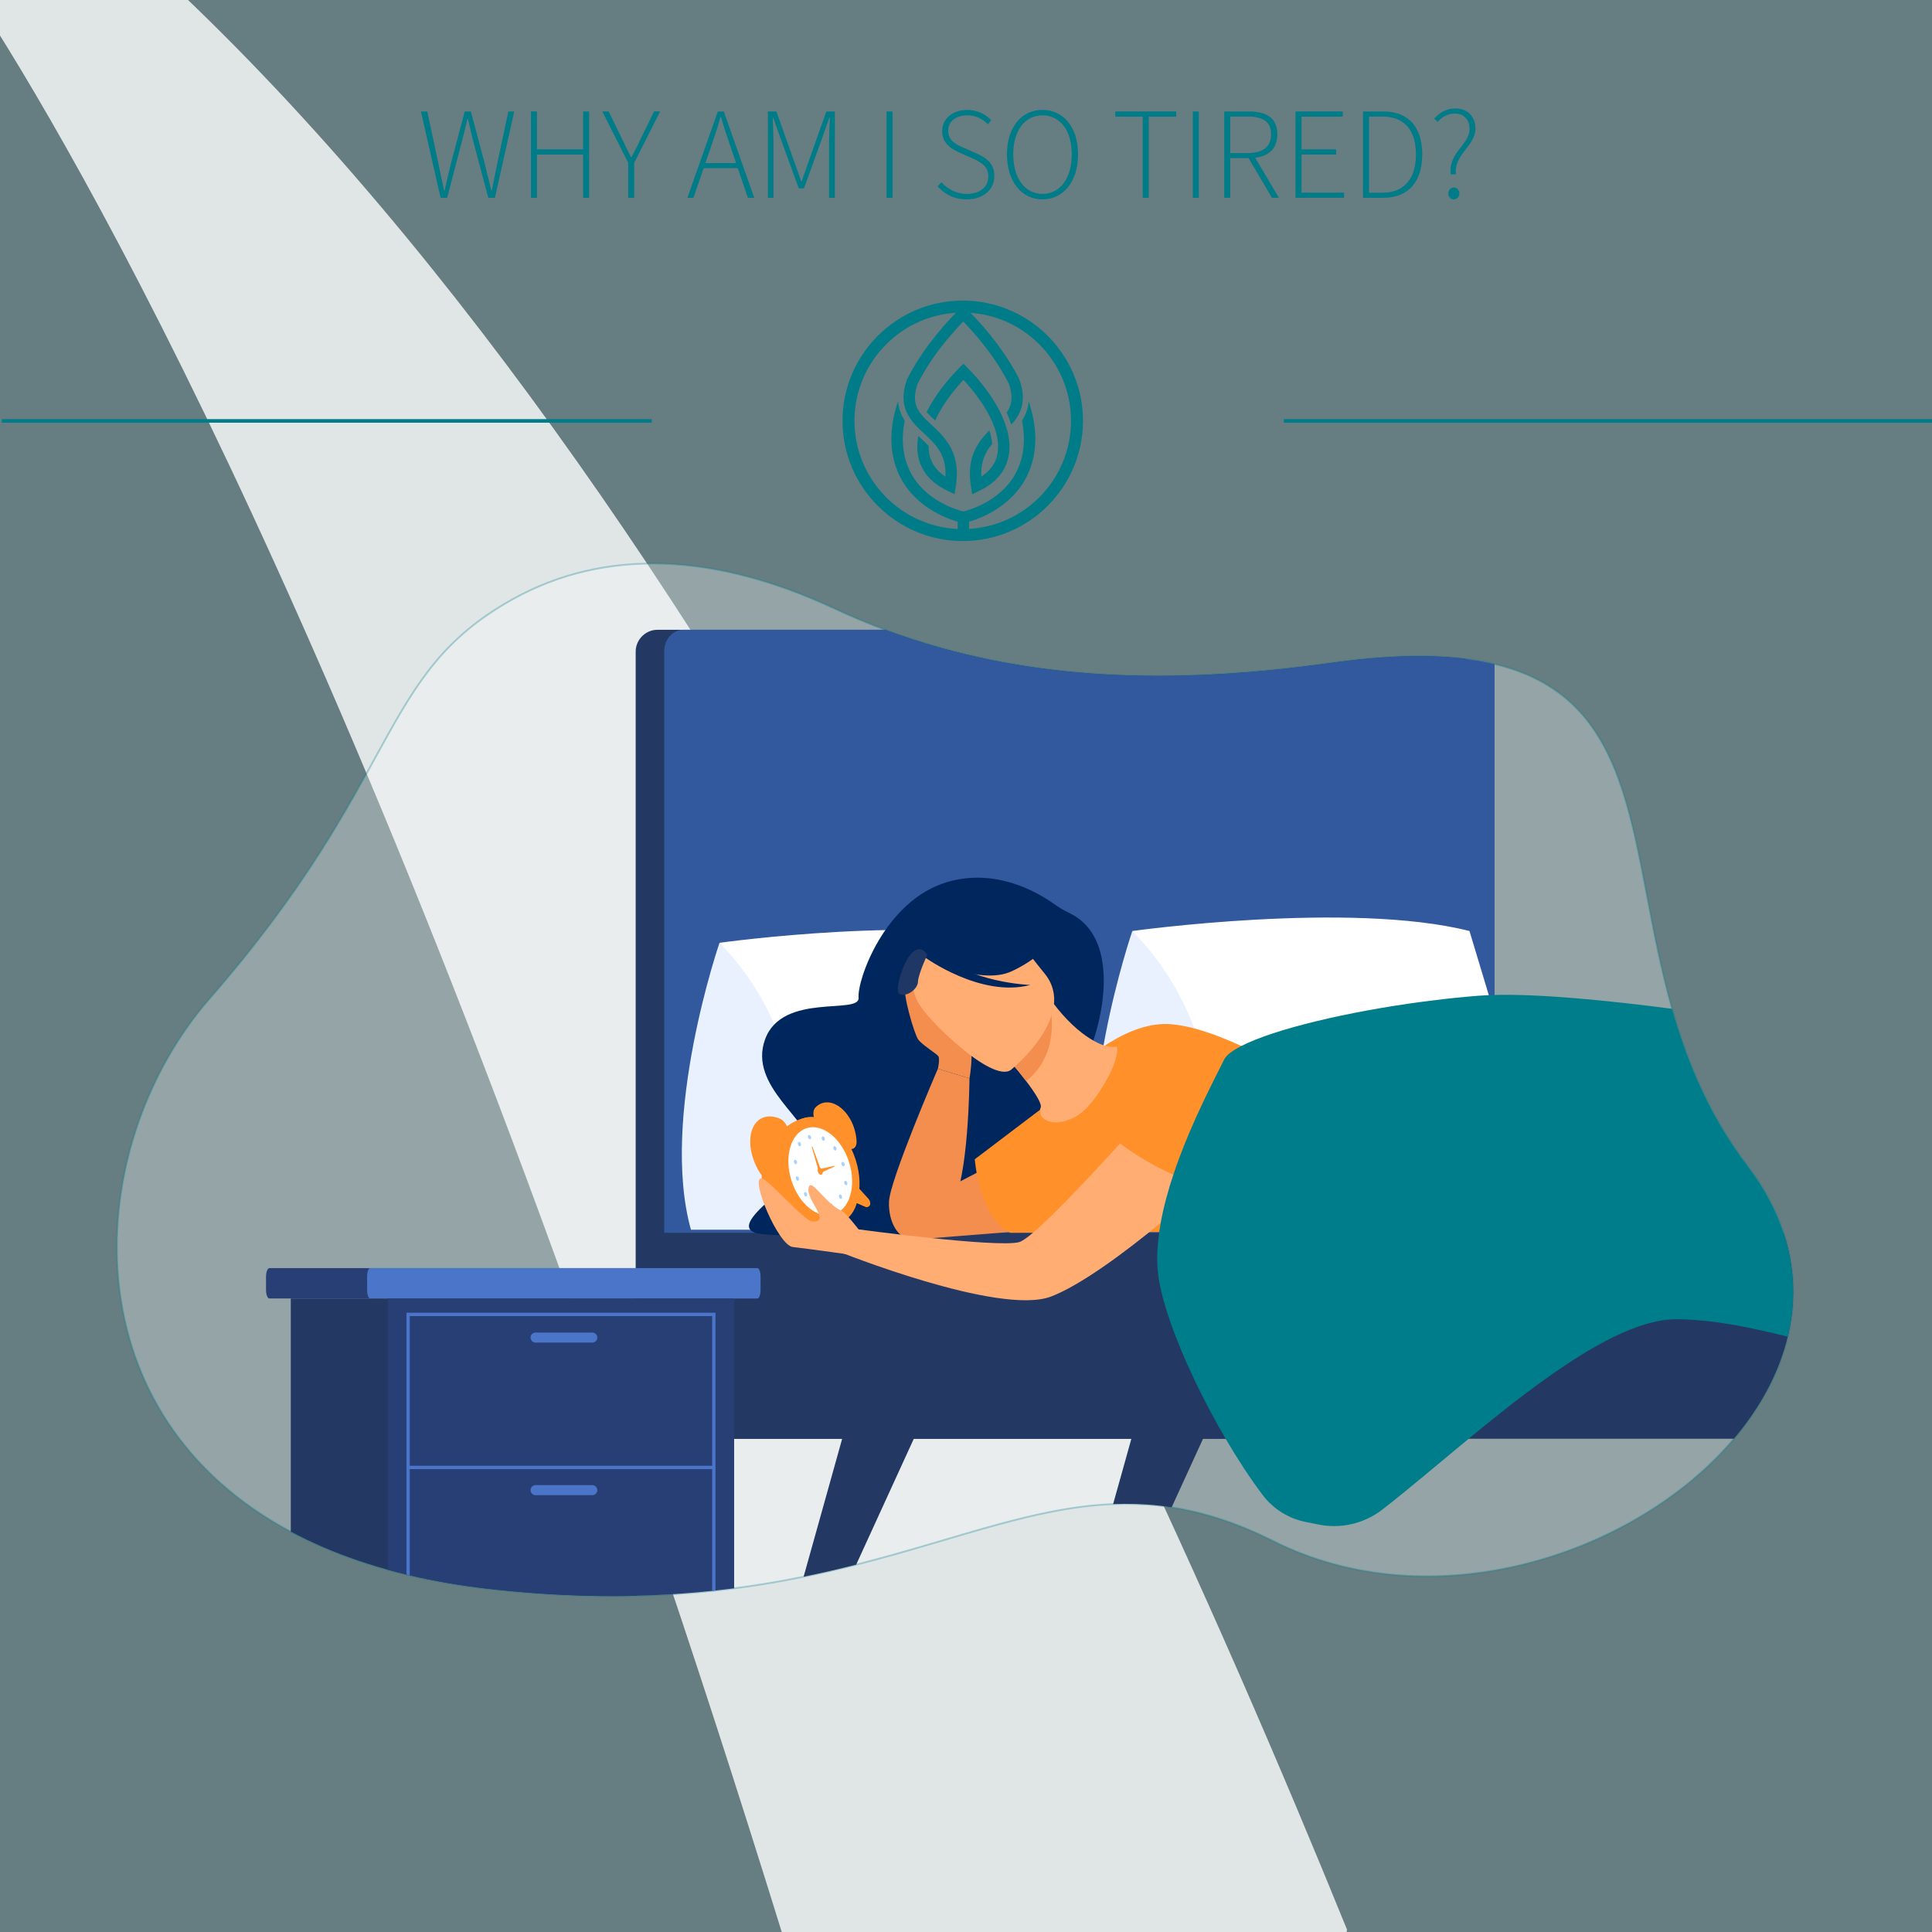 <?xml version="1.0" encoding="UTF-8"?><svg id="Layer_1" xmlns="http://www.w3.org/2000/svg" viewBox="0 0 1080 1080"><rect x="0" y="0" width="1080" height="1080" fill="#808080" stroke="none"/><defs><style>.cls-1{fill:#e9f1ff;}.cls-1,.cls-2,.cls-3,.cls-4,.cls-5,.cls-6,.cls-7,.cls-8,.cls-9,.cls-10,.cls-11,.cls-12,.cls-13,.cls-14,.cls-15,.cls-16{stroke-width:0px;}.cls-2{fill:#ff902a;}.cls-3{fill:#233862;}.cls-4{fill:#00265e;}.cls-5{fill:#007c88;opacity:.2;}.cls-6{fill:#1f3765;}.cls-7{opacity:.8;}.cls-7,.cls-16,.cls-17{fill:#fff;}.cls-8{fill:#ffad73;}.cls-9{fill:#007c89;}.cls-10{fill:#a7d2ff;}.cls-11{fill:#f38e4e;}.cls-12{fill:#007d8a;}.cls-13{fill:#4a75c9;}.cls-14{fill:#283f76;}.cls-15{fill:#32599e;}.cls-17{opacity:.3;stroke:#007c89;stroke-miterlimit:10;}</style></defs><rect class="cls-5" width="1080" height="1080"/><path class="cls-7" d="M-3,15.04c70.14,111.6,240.83,422.14,440.31,1065.96h315.29c.13-.79.26-1.57.39-2.36C606.41,717.82,339.14,162.56.97-88.63-.67-54.56-2-19.99-3,15.04Z"/><path class="cls-17" d="M999.38,747.23c-4.62,19.36-14.41,37.83-28.02,54.54-.68.84-1.38,1.68-2.09,2.51-55.03,65.03-168.16,102-257.62,57.09-10.5-5.27-20.57-9.39-30.33-12.51-9.02-2.9-17.78-4.94-26.36-6.26-2.43-.38-4.85-.7-7.26-.96-8.61-.94-17.06-1.17-25.46-.84-11.29.45-22.47,1.93-33.8,4.13-9.89,1.91-19.87,4.37-30.11,7.15h0c-24.4,6.63-50.28,15.12-79.72,22.58-9.41,2.39-19.18,4.66-29.39,6.75-7.57,1.54-15.38,2.98-23.46,4.26-5.02.8-10.14,1.54-15.38,2.22-3.42.44-6.89.85-10.4,1.23-.25.03-.5.06-.75.08l-1.11.12c-5.87.62-11.87,1.15-18.02,1.58-2.07.15-4.15.29-6.26.41-3.06.18-6.16.33-9.3.46-.55.02-1.11.04-1.66.06-.99.04-1.98.07-2.99.1-1.25.04-2.5.08-3.76.11-4.59.12-9.25.18-13.99.18-5.49,0-11.09-.08-16.8-.25-16.29-.48-33.48-1.67-51.7-3.71-15.88-1.78-30.73-4.34-44.58-7.6-.62-.14-1.25-.29-1.86-.44-3.53-.85-7-1.75-10.41-2.69-1.7-.47-3.39-.95-5.07-1.45-.56-.16-1.11-.33-1.67-.49-3.16-.95-6.26-1.94-9.3-2.97-13.93-4.71-26.64-10.22-38.21-16.4-3.54-1.89-6.97-3.84-10.29-5.86-115.7-70.14-103.58-213.48-35.09-292.06,108.03-123.93,93.47-180.78,168.97-223.07,52.76-29.55,114.66-25.62,180.18,4.94,9.43,4.4,18.91,8.36,28.43,11.9,80.1,29.85,163.3,30.53,249.41,18.53,30.45-4.24,55.17-4.79,75.36-2.23,5.67.71,10.97,1.67,15.95,2.86,83.58,20,74.35,105.03,99.25,192.69,3.76,13.25,8.3,26.55,14.06,39.7,7.18,16.4,16.26,32.56,28.07,48.06,9.42,12.35,16.03,24.9,20.16,37.44,1.07,3.23,1.97,6.46,2.71,9.69,1.36,5.91,2.18,11.8,2.5,17.65.57,10.41-.44,20.71-2.84,30.77Z"/><path class="cls-3" d="M512.86,799.84l-2.03,4.43-23.71,51.79h0s-8.51,18.59-8.51,18.59c-9.41,2.39-19.18,4.66-29.39,6.75l8.98-32.11,8.32-29.77,4.25-15.23,1.48-5.32,40.61.89Z"/><path class="cls-3" d="M674.54,799.84l-2.03,4.43-17.55,38.32c-2.43-.38-4.85-.7-7.26-.96-8.61-.94-17.06-1.17-25.46-.84l5.95-21.28,4.25-15.23,1.49-5.32,40.61.89Z"/><path class="cls-3" d="M819.52,368.35v423.71c0,6.72-5.5,12.21-12.21,12.21h-439.75c-5.21,0-9.68-3.3-11.43-7.92-.51-1.33-.78-2.78-.78-4.29v-427.8c0-6.71,5.5-12.21,12.21-12.21h127.19c80.1,29.85,163.3,30.53,249.41,18.53,30.45-4.24,55.17-4.79,75.36-2.23Z"/><path class="cls-15" d="M835.47,371.22v356.02c0,6.6-4.79,12-10.63,12h-442.91c-2.93,0-5.59-1.35-7.52-3.54-.5-.57-.95-1.19-1.34-1.86-1.12-1.9-1.77-4.17-1.77-6.6v-363.18c0-6.6,4.78-12,10.63-12h112.82c80.1,29.85,163.3,30.53,249.41,18.53,30.45-4.24,55.17-4.79,75.36-2.23,5.67.71,10.97,1.67,15.95,2.86Z"/><path class="cls-3" d="M999.38,747.23c-4.62,19.36-14.41,37.83-28.02,54.54-.68.84-1.38,1.68-2.09,2.51H370.65c-5.93,0-10.78-4.78-10.78-10.63v-93.89c0-5.85,4.85-10.63,10.78-10.63h626.36c1.07,3.23,1.97,6.46,2.71,9.69,1.36,5.91,2.18,11.8,2.5,17.65.57,10.41-.44,20.71-2.84,30.77Z"/><path class="cls-1" d="M632.98,520.44s-34.93,101.49-16.61,166.99h60.38s22.27-119.45-43.76-166.99Z"/><path class="cls-16" d="M632.98,520.44s121.52-16.96,188.47,0l50.31,166.99h-195.02s22.27-99.94-43.76-166.99Z"/><path class="cls-1" d="M402.21,527.03s-33.55,97.49-15.96,160.41h58s21.39-114.75-42.04-160.41Z"/><path class="cls-16" d="M402.21,527.03s116.73-16.29,181.04,0l48.33,160.41h-187.33s21.39-96-42.04-160.41Z"/><path class="cls-14" d="M425.15,713.64v7.47c0,2.62-.85,4.75-1.88,4.75H150.59c-1.03,0-1.88-2.14-1.88-4.75v-7.47c0-2.61.85-4.75,1.88-4.75h272.68c1.03,0,1.88,2.14,1.88,4.75Z"/><path class="cls-13" d="M425.15,713.64v7.47c0,2.62-.78,4.75-1.73,4.75h-216.48c-.95,0-1.73-2.14-1.73-4.75v-7.47c0-2.61.78-4.75,1.73-4.75h216.48c.95,0,1.73,2.14,1.73,4.75Z"/><path class="cls-3" d="M356.14,725.86v166.16c-4.59.12-9.25.18-13.99.18-5.49,0-11.09-.08-16.8-.25-16.29-.48-33.48-1.67-51.7-3.71-15.88-1.78-30.73-4.34-44.58-7.6-.62-.14-1.25-.29-1.86-.44-3.53-.85-7-1.75-10.41-2.69-1.7-.47-3.39-.95-5.07-1.45-.56-.16-1.11-.33-1.67-.49-3.16-.95-6.26-1.94-9.3-2.97-13.93-4.71-26.64-10.22-38.21-16.4v-130.33h193.58Z"/><path class="cls-14" d="M216.8,725.86v151.65c3.4.94,6.87,1.84,10.41,2.69.62.15,1.24.3,1.86.44,13.85,3.25,28.69,5.81,44.58,7.6,18.21,2.04,35.41,3.23,51.7,3.71,5.71.16,11.31.25,16.8.25,4.74,0,9.41-.06,13.99-.18,1.26-.03,2.51-.07,3.76-.11,1-.03,1.99-.06,2.99-.1.55-.02,1.11-.04,1.66-.06,3.14-.13,6.24-.28,9.3-.46,2.1-.12,4.19-.26,6.26-.41,6.15-.43,12.15-.96,18.02-1.58l1.11-.12c.25-.03.5-.06.75-.08,3.52-.38,6.98-.79,10.4-1.23v-162h-193.59Z"/><path class="cls-13" d="M227.2,733.83v146.37c.62.15,1.24.3,1.86.44v-144.95h169.05v153.6l1.11-.12c.25-.03.5-.06.75-.08v-155.27h-172.78Z"/><rect class="cls-13" x="228.14" y="819.38" width="170.91" height="1.87"/><path class="cls-13" d="M331.11,750.51h-31.72c-1.54,0-2.8-1.26-2.8-2.8h0c0-1.54,1.26-2.8,2.8-2.8h31.72c1.54,0,2.8,1.26,2.8,2.8h0c0,1.54-1.26,2.8-2.8,2.8Z"/><path class="cls-13" d="M331.11,835.8h-31.72c-1.54,0-2.8-1.26-2.8-2.8h0c0-1.54,1.26-2.8,2.8-2.8h31.72c1.54,0,2.8,1.26,2.8,2.8h0c0,1.54-1.26,2.8-2.8,2.8Z"/><path class="cls-2" d="M553.65,652.87c2.54-4.97,55.8-83.83,100.84-80.35,38.46,2.97,100.44,49.81,120.53,50.62,20.09.8,81.16-39.29,110.08-23.26,28.93,16.03,12.01,87.55,12.01,87.55l-332.41,1.68s-17.39-23.83-11.05-36.24Z"/><path class="cls-4" d="M597.67,510.33c-3.05-1.44-5.93-3.22-8.69-5.17-9.46-6.71-32.6-19.95-59.35-12.13-35.05,10.24-50.53,54.82-49.67,64.64.86,9.83-42.64-3.18-52.28,23.34-9.63,26.52,25.92,45.28,25.92,61.21s-47.94,40.81-31.51,46.91c10.52,3.91,133.96,0,133.96,0,11.45-5.67,21.05-23.84,11.74-40.11-9.31-16.28,13.56-25.5,28.63-39.52,14.54-13.53,37.38-82.09,1.25-99.16Z"/><path class="cls-8" d="M601.72,623.98c7.29-4.19,14.9-15.7,19.64-25.68,2.96-6.23,4.3-13.94,2.11-13.22-5.44,1.48-20.31-5.06-34.93-24.61l-1.53,1.62-25.75,27.29s6.69,7.48,12.38,14.98c4.74,6.25,9.16,12.92,8.06,14.91-2.53,5.62,6.64,12.4,20.01,4.71Z"/><path class="cls-11" d="M561.26,589.38s6.69,7.47,12.38,14.97c16.22-12.86,15.2-32.39,13.37-42.26l-25.74,27.29Z"/><path class="cls-11" d="M524.27,597.44s-26.92,62.27-27.32,74.33c-.4,12.05,5.62,21.43,13.66,21.2,8.04-.23,11.44-6.33,21.19-19.19,9.75-12.86,10.15-70.95,10.15-70.95l-17.68-5.39Z"/><path class="cls-11" d="M541.95,602.83s4.29-22.53-3.75-26.68c-8.04-4.15-20.24-9.6-20.62-12.61-.38-3-9.91-16.8-11.52-12.48-1.61,4.33,5.06,27.09,7.22,30.04,2.16,2.95,10.02,7.77,11.18,9.24,1.16,1.47-.18,7.1-.18,7.1l17.68,5.39Z"/><path class="cls-8" d="M565.01,598.14s38.22-30.62,18.78-54.13c-19.44-23.51-27.6-43.29-52.82-24.73-25.22,18.56-22.49,31.4-17.91,40.82,4.58,9.42,41.5,45.4,51.95,38.04Z"/><path class="cls-4" d="M513.32,532.94s33.16,19,52.38,9.94c19.22-9.06,22.57-19,22.57-19,0,0-20.15.42-36.64-14.34,0,0-41.39,3.83-38.31,23.4Z"/><path class="cls-4" d="M517.07,535.17s31.27,22.76,58.91,15.43c0,0-34.68-1.16-52.16-18.8-17.48-17.64-6.75,3.37-6.75,3.37Z"/><path class="cls-6" d="M518.38,533.69s-5.08,10.85-5.22,15.13c-.14,4.29-6.7,8.87-10.45,6.71-3.75-2.16,6.7-34.97,15.67-21.85Z"/><path class="cls-11" d="M521.53,667.87c1.94-.13,53.98-27.85,53.98-27.85l.48,47.76-65.38,5.17,10.92-25.09Z"/><path class="cls-2" d="M581.37,620.38s-36.48,27.67-36.47,27.66c.02,0,2.36,32.38,19.8,41.07h22.18l-5.51-68.74Z"/><path class="cls-8" d="M658.46,602.83s-76.51,88.19-88.79,91.53c-12.28,3.34-91.2-7.32-91.2-7.32l-10.24,12.34s90.19,36.33,119.2,25.43c31.44-11.81,97.96-71.02,104.37-82.36,6.42-11.35-5.29-51.26-33.35-39.61Z"/><path class="cls-2" d="M438.66,661.02c-5.17-16.4-.46-32.5,10.51-35.96,10.97-3.45,24.05,7.04,29.22,23.45,5.17,16.4.46,32.5-10.51,35.96-10.97,3.46-24.05-7.04-29.22-23.45Z"/><path class="cls-2" d="M426.98,664.7c-5.17-16.4,7.07-34.88,20.92-39.24,13.85-4.36,24.05,7.04,29.22,23.45,5.17,16.4,3.8,31.45-10.04,35.81-20.77,6.54-34.93-3.62-40.1-20.02Z"/><path class="cls-2" d="M452.27,680.73l1.09,11.54c.18,1.95,1.68,3.53,2.96,3.13l.53-.17c.47-.15.84-.55,1.04-1.13l3.13-9.08c.53-1.55-.3-3.75-1.68-4.41l-4.74-2.29c-1.36-.66-2.5.54-2.33,2.42Z"/><path class="cls-2" d="M477.61,661.47l7.79,8.58c1.32,1.45,1.47,3.62.31,4.3l-.48.28c-.43.25-.97.25-1.54,0l-8.81-3.81c-1.51-.65-2.56-2.75-2.13-4.21l1.5-5.05c.43-1.44,2.08-1.49,3.35-.09Z"/><path class="cls-2" d="M420.47,631.39c-2.47,6.71-.64,16.11,4.09,23.87,2.56,4.19,6.83,5.13,8.08,1.72l7.93-21.54c1.21-3.3-1.21-8.67-4.67-10.13-6.71-2.83-12.92-.73-15.43,6.07Z"/><path class="cls-2" d="M470.03,619.28c-5.15-4.16-10.7-3.95-14.26-.1-1.93,2.08-1.2,6.78,1.42,8.89l16.51,13.36c2.53,2.05,5.27.35,5.13-3.31-.26-7.1-3.58-14.63-8.8-18.85Z"/><path class="cls-16" d="M442.4,659.84c-4.19-13.32-.37-26.39,8.53-29.19,8.91-2.8,19.53,5.72,23.72,19.03,4.19,13.32.37,26.39-8.53,29.19-8.91,2.8-19.53-5.72-23.72-19.03Z"/><path class="cls-10" d="M472.87,660.12c.49.2.86.9.82,1.55-.04.65-.46,1.01-.95.8-.49-.2-.86-.9-.82-1.55.04-.65.46-1.01.95-.8Z"/><path class="cls-10" d="M444.73,648.38c.49.2.86.9.82,1.55-.04.65-.46,1.01-.95.8-.49-.2-.86-.9-.82-1.55.04-.65.46-1.01.95-.8Z"/><path class="cls-10" d="M451.71,635.93c-.21-.67-.02-1.32.43-1.46.45-.14.98.29,1.19.95.21.67.02,1.32-.43,1.46-.45.14-.98-.29-1.19-.95Z"/><path class="cls-10" d="M463.73,674.1c-.21-.67-.02-1.32.43-1.46.45-.14.98.29,1.19.95.21.67.02,1.32-.43,1.46-.45.14-.98-.29-1.19-.95Z"/><path class="cls-10" d="M459.31,636.03c.06-.64.5-.97.99-.73.49.23.84.94.78,1.58-.06.64-.5.97-.99.73-.49-.23-.84-.94-.78-1.58Z"/><path class="cls-10" d="M455.98,672.65c.06-.64.5-.97.99-.73.49.23.84.94.78,1.58-.06.64-.5.97-.99.73-.49-.23-.84-.94-.78-1.58Z"/><path class="cls-10" d="M465.99,640.99c.29-.45.84-.4,1.24.12.4.51.49,1.29.21,1.74-.29.45-.84.4-1.24-.12-.4-.51-.49-1.29-.21-1.74Z"/><path class="cls-10" d="M449.62,666.69c.29-.45.84-.4,1.24.12.4.51.49,1.29.21,1.74-.29.45-.84.4-1.24-.12-.4-.51-.49-1.29-.21-1.74Z"/><path class="cls-10" d="M470.92,649.54c.45-.14.98.29,1.19.95.21.67.02,1.32-.43,1.46-.45.14-.98-.29-1.19-.95-.21-.67-.02-1.32.43-1.46Z"/><path class="cls-10" d="M445.39,657.58c.45-.14.98.29,1.19.95.21.67.02,1.32-.43,1.46-.45.14-.98-.29-1.19-.95-.21-.67-.02-1.32.43-1.46Z"/><path class="cls-10" d="M470.36,668.15c.4.51.49,1.29.21,1.74-.29.45-.84.39-1.24-.12-.4-.51-.49-1.29-.21-1.74.29-.45.84-.39,1.24.12Z"/><path class="cls-10" d="M447.42,638.74c.4.51.49,1.29.21,1.74-.29.45-.84.39-1.24-.12-.4-.51-.49-1.29-.21-1.74.29-.45.84-.39,1.24.12Z"/><path class="cls-2" d="M457.25,655.16c-.33-1.05-.03-2.09.67-2.31.7-.22,1.54.45,1.88,1.5.33,1.05.03,2.09-.67,2.31-.7.22-1.54-.45-1.88-1.5Z"/><path class="cls-2" d="M466.47,651.7c-2.66.58-7.84,1.7-7.84,1.7l.65,2.06,7.3-3.43c.15-.07.05-.36-.11-.33Z"/><path class="cls-2" d="M453.86,641.39c1.64,5.77,3.87,13.63,3.87,13.63l1.37-.43-4.83-13.34c-.22-.6-.58-.47-.41.15Z"/><path class="cls-8" d="M479.96,702.03s-28.61-4.06-36.76-4.94c-8.16-.88-23.83-38.38-17.67-38.38,3.81,0,23.93,23.89,28.62,24.12,11.35.54-5.17-13.35-1.82-19.74,1.82-3.47,9.02,9.43,18.18,13.85,2.52,1.21,9.45,10.3,9.45,10.3v14.8Z"/><path class="cls-2" d="M647.65,591.79l-23.5,45.91s43.78,35.47,77.93,24.33c34.16-11.13-9.23-49.98-12.25-54.96-3.01-4.98-42.18-15.28-42.18-15.28Z"/><path class="cls-12" d="M999.38,747.23c-19.33-4.81-39.96-9.39-61.37-9.79-31.78-.59-76.96,33.83-117.01,66.83-17.62,14.52-34.25,28.76-48.32,39.63-10.32,7.97-23.64,10.96-36.38,8.17-1.98-.43-3.94-.83-5.9-1.19-9.83-1.83-18.61-7.26-24.62-15.24-6.86-9.12-13.91-19.89-20.64-31.36-12.45-21.23-23.79-44.88-30.82-65.03-4.1-11.74-6.73-22.29-7.26-30.48-.41-6.26-.04-12.86.9-19.64.02-.14.04-.28.06-.42.06-.42.12-.84.18-1.26.19-1.28.41-2.57.64-3.87,1.61-8.93,4.11-18.05,7.06-26.92,3.68-11.06,8.06-21.73,12.3-31.19.23-.51.46-1.03.69-1.53,2.78-6.13,5.47-11.73,7.85-16.53.36-.72.7-1.41,1.04-2.09h0c.27-.55.54-1.09.8-1.62.35-.69.68-1.37,1.01-2.02,1.98-3.92,3.56-7.03,4.56-9.13,1.2-2.54,4.6-5.17,9.74-7.81,18.55-9.55,59.71-19.24,101.35-24.78,8.12-1.08,16.26-2.01,24.26-2.74,2.25-.21,4.5-.4,6.73-.58,1.9-.15,3.9-.27,5.99-.35,1.05-.04,2.13-.08,3.23-.1,25.5-.63,62.76,3,99.25,7.74,3.76,13.25,8.3,26.55,14.06,39.7,7.18,16.4,16.26,32.56,28.07,48.06,9.42,12.35,16.03,24.9,20.16,37.44,1.07,3.23,1.97,6.46,2.71,9.69,1.36,5.91,2.18,11.8,2.5,17.65.57,10.41-.44,20.71-2.84,30.77Z"/><path class="cls-9" d="M563.89,254.55c-1.5,8.68-7.09,15.37-16.61,19.9l-3.83,1.82-.67-4.19c-.41-2.58-.6-4.97-.6-7.18,0-.37,0-.73.02-1.1,0-.35.02-.68.04-1.02,0-.04,0-.08,0-.12.02-.32.05-.65.07-.96.03-.34.06-.68.1-1.02.04-.33.08-.66.13-.98.05-.33.1-.65.16-.96.05-.3.11-.59.17-.88.2-.95.44-1.86.71-2.73.09-.29.18-.57.28-.84.08-.24.17-.47.25-.7.04-.11.08-.22.13-.33.07-.2.15-.4.24-.6.11-.26.22-.52.34-.78.24-.54.5-1.06.77-1.57.06-.12.12-.23.19-.35.08-.16.17-.32.26-.48.13-.24.28-.48.41-.71.06-.11.13-.21.19-.31.1-.15.19-.31.29-.46.28-.44.57-.87.87-1.28.1-.14.2-.28.3-.42.15-.21.31-.42.46-.62.31-.41.64-.81.96-1.2.16-.2.33-.39.49-.59.33-.38.65-.74.98-1.11.33-.36.67-.71,1-1.06.18-.18.35-.36.53-.54.18-.18.35-.35.53-.53.89,2.66,1.43,5.19,1.61,7.55-.15.17-.3.35-.44.53-.11.13-.21.26-.31.39-.11.14-.23.29-.34.43-.03.04-.06.07-.09.11-.17.23-.35.46-.52.7-.36.5-.7,1.02-1.02,1.54-.33.53-.63,1.08-.91,1.64-.15.28-.28.57-.41.86-.07.15-.14.29-.2.44-.07.15-.13.3-.19.45-.12.3-.23.61-.34.92-.06.16-.12.31-.16.47-.05.16-.1.32-.15.48-.05.16-.1.33-.14.49-.04.16-.09.33-.13.5-.09.33-.17.68-.24,1.03-.07.35-.14.7-.2,1.06-.04.18-.06.36-.08.55-.02.18-.05.37-.07.55-.03.19-.05.38-.06.57-.02.2-.04.39-.05.58-.1,1.24-.12,2.55-.05,3.94h0c.18-.12.36-.24.54-.36.18-.12.35-.25.52-.37.37-.27.73-.55,1.08-.83.18-.14.35-.29.51-.43.17-.15.34-.29.51-.45.16-.14.31-.29.47-.44.08-.08.15-.15.23-.23.08-.08.15-.15.23-.23.28-.28.54-.57.8-.86.02-.02.04-.05.06-.08.12-.14.24-.28.36-.43.15-.18.29-.37.43-.55.11-.14.22-.29.32-.44.15-.22.3-.44.45-.67.09-.13.17-.27.25-.4.11-.17.21-.35.31-.52.2-.35.38-.71.56-1.07.08-.17.16-.34.23-.51.02-.04.03-.08.05-.12.06-.13.11-.26.16-.39.02-.05.04-.1.05-.15.04-.1.08-.2.11-.3.04-.1.07-.19.1-.29.06-.18.12-.36.18-.55.05-.17.1-.35.15-.52.06-.22.12-.44.17-.66.04-.16.07-.31.11-.47.05-.22.09-.45.13-.67.27-1.58.36-3.2.28-4.86,0-.13-.01-.27-.02-.4-.01-.27-.03-.54-.06-.8,0-.11-.02-.21-.03-.32-.01-.16-.03-.31-.05-.47-.02-.21-.05-.42-.08-.64-.04-.27-.08-.54-.12-.81-.39-2.28-1.04-4.61-1.92-6.95-.08-.23-.17-.45-.26-.67-.07-.19-.15-.37-.22-.56-.06-.16-.13-.31-.19-.47-.08-.2-.17-.4-.25-.6-.05-.11-.09-.23-.15-.34-.67-1.53-1.43-3.07-2.26-4.58-.24-.43-.47-.86-.72-1.29-.63-1.09-1.28-2.17-1.97-3.24-.13-.21-.27-.43-.41-.64-.13-.21-.28-.43-.42-.64-.85-1.27-1.73-2.52-2.65-3.75-.19-.26-.39-.52-.59-.78-.19-.25-.39-.51-.58-.76-1.17-1.51-2.38-2.98-3.62-4.4-.16-.19-.33-.38-.5-.57-.5-.56-1-1.12-1.5-1.67-.16-.18-.33-.37-.51-.54-.1-.1-.19-.21-.28-.31h0c-.12.13-.24.26-.37.39-.22.23-.44.47-.65.71-.22.23-.43.47-.64.71-.23.25-.46.51-.68.77-.2.23-.41.46-.6.69-.64.73-1.27,1.48-1.89,2.25-.2.24-.4.48-.59.73-.02.02-.04.05-.06.07-.2.25-.39.49-.58.74-.4.52-.81,1.04-1.2,1.57-.2.26-.4.53-.59.79-.2.27-.39.53-.58.8-.19.26-.38.52-.55.78-.01.02-.02.04-.04.06-.37.53-.74,1.06-1.1,1.6-.37.54-.73,1.09-1.07,1.64-.16.25-.32.5-.48.75-.04.06-.08.13-.11.19-.15.24-.29.48-.43.72-.17.28-.34.56-.5.83-.12.21-.24.42-.36.63-.12.21-.23.41-.35.62h0c-.12.21-.23.42-.35.63h0c-.11.21-.23.42-.34.63,0,.01,0,.02-.02.03-.15.27-.29.55-.43.82-.29.56-.57,1.13-.83,1.69-.14.28-.27.57-.39.85-1.87-1.74-3.48-3.25-4.76-4.73.13-.26.26-.52.39-.78.13-.26.27-.52.4-.79,4.08-7.75,10.3-15.98,17.5-23.19l2.25-2.24,2.25,2.24c7.2,7.21,13.42,15.44,17.5,23.19.21.4.41.79.61,1.19.1.2.2.39.29.59.1.2.19.39.28.59.09.19.18.39.28.58.27.58.54,1.16.78,1.74.98,2.27,1.76,4.48,2.36,6.63.06.21.12.42.17.63.06.21.11.42.16.63.05.21.1.42.15.62.05.2.09.4.14.6.16.78.3,1.54.42,2.3.03.21.06.42.09.63.01.08.02.17.03.26.02.16.04.33.06.49.02.2.04.4.06.6.25,2.68.16,5.25-.26,7.7Z"/><path class="cls-9" d="M523.97,232.54c-.28.56-.56,1.13-.83,1.69.26-.56.54-1.13.83-1.69Z"/><path class="cls-9" d="M519.14,249.34c0,.14,0,.28,0,.42,0-.14,0-.28,0-.42h0Z"/><path class="cls-9" d="M506.87,230.46h0c.23.52.48,1.02.75,1.51.01.02.03.05.04.07.15.28.3.55.47.82.06.1.12.2.19.3,0,0,0,.02.01.02.13.22.27.43.41.64.14.21.28.41.42.61,0,0,0,.02.01.02.03.04.05.07.08.11.12.17.25.33.37.5.13.17.27.35.4.52.03.04.06.07.08.11.27.34.55.68.83,1,.04.04.08.09.11.13.16.19.33.38.5.56,0,0,0,0,0,0,.17.19.34.37.51.56.04.04.08.09.13.14.13.14.27.28.41.42.03.03.06.06.09.09.08.09.16.17.25.25.41.42.83.83,1.25,1.24.76.74,1.53,1.46,2.3,2.17,1.03.96,2.06,1.92,3.05,2.9l.08.08c.21.2.41.4.6.61.07.07.15.15.22.22.16.16.31.32.46.48.12.12.23.24.35.36.18.19.35.38.52.57.15.16.29.33.43.49.14.16.28.33.42.49.14.16.27.32.41.49.08.1.16.2.24.3.12.15.24.31.36.46.19.25.39.52.57.78.06.08.11.16.17.24.06.09.13.19.19.28.1.15.2.3.29.44.14.22.28.44.41.67,0,0,0,0,0,0,.1.17.2.35.3.52.03.06.06.11.1.17.06.11.12.22.18.33.03.05.05.09.08.14.1.19.19.38.29.57,0,0,0,0,0,.01.1.2.19.4.29.61.09.19.17.39.26.6.09.21.18.43.26.65.08.22.16.44.24.66.04.11.08.22.11.33.04.11.07.22.11.34.05.17.1.33.15.5.05.17.1.34.14.51.02.06.03.12.04.17.03.11.06.23.08.34.05.19.09.39.13.59.05.24.1.48.14.74h0c.04.22.08.44.1.65.02.09.03.18.04.26.03.21.06.42.08.64.03.26.06.53.08.8h0c.02.24.04.49.05.73,0,.02,0,.03,0,.04,0,.07,0,.14.01.22.01.22.02.45.03.68,0,.28.01.57.01.87,0,.54-.01,1.09-.04,1.66-1.16-.77-2.22-1.58-3.17-2.45-.17-.16-.33-.31-.5-.47-.06-.05-.11-.1-.16-.16-.15-.15-.3-.3-.44-.45-.02-.02-.04-.04-.05-.06-.11-.12-.22-.24-.33-.36-.02-.02-.05-.05-.07-.08-.05-.06-.11-.12-.16-.18-.03-.04-.06-.07-.09-.11-.11-.12-.21-.25-.31-.37-.05-.06-.09-.12-.14-.17-.14-.18-.27-.35-.4-.52-.1-.13-.19-.25-.27-.39-.02-.03-.04-.05-.06-.08-.07-.1-.14-.19-.2-.29-.29-.43-.56-.87-.8-1.33,0-.01-.02-.02-.02-.03-.02-.04-.05-.08-.06-.12-.04-.07-.08-.14-.11-.22-.01-.02-.02-.03-.02-.05-.05-.09-.1-.18-.14-.28-.05-.09-.09-.18-.13-.28-.05-.1-.1-.2-.14-.31,0-.02-.02-.03-.02-.04-.08-.17-.15-.35-.23-.53-.02-.04-.03-.08-.05-.12-.07-.17-.13-.34-.19-.51-.02-.06-.04-.12-.06-.18-.08-.21-.14-.42-.21-.63-.08-.24-.14-.48-.21-.73-.05-.19-.1-.37-.14-.56-.01-.03-.02-.06-.02-.09-.02-.09-.04-.17-.06-.26-.04-.19-.08-.39-.11-.59-.13-.76-.22-1.53-.26-2.3-.02-.15-.02-.31-.02-.47-.01-.15-.02-.3-.02-.46s0-.32,0-.48c0-.14,0-.28,0-.42-1.48-1.62-3.12-3.16-4.82-4.74-.31-.29-.63-.59-.95-.89-.39,2.12-.58,4.17-.58,6.15,0,.36,0,.71.02,1.06.04.92.11,1.82.23,2.7.02.16.04.31.07.46.02.16.05.31.07.46,1.5,8.68,7.09,15.37,16.61,19.9l3.83,1.82.67-4.19c.05-.32.1-.64.14-.96.04-.26.07-.51.1-.75.02-.12.03-.25.05-.37.02-.12.03-.25.04-.37.03-.27.06-.55.08-.82.02-.2.04-.39.05-.59.07-.82.11-1.61.13-2.39,0-.32.01-.63.01-.94,0-.14,0-.29,0-.43,0-.11,0-.23,0-.34-.01-.46-.03-.92-.05-1.38-.04-.6-.08-1.19-.15-1.78-.03-.3-.07-.59-.11-.89-.04-.26-.07-.51-.11-.77,0-.04-.01-.07-.02-.1-.03-.16-.05-.32-.08-.47-.06-.34-.13-.67-.2-1-.03-.15-.06-.29-.1-.43-.04-.15-.07-.31-.11-.46-.04-.15-.08-.31-.12-.46-.04-.15-.08-.31-.13-.46-.06-.22-.13-.44-.19-.67-.05-.17-.1-.33-.16-.49-.09-.27-.18-.54-.27-.8-.03-.08-.06-.15-.09-.23-.08-.21-.16-.43-.24-.64-.05-.13-.1-.25-.15-.38-.05-.13-.11-.25-.16-.37-.12-.28-.24-.55-.37-.83-.07-.15-.14-.29-.21-.44-.13-.28-.27-.55-.42-.82-.31-.58-.63-1.14-.96-1.69-.13-.21-.26-.42-.4-.63-.04-.06-.08-.12-.12-.18-.12-.19-.25-.38-.38-.56-.33-.48-.67-.95-1.01-1.41-.18-.23-.35-.46-.53-.68-.19-.25-.39-.48-.59-.72-.1-.12-.2-.24-.31-.36-.14-.17-.29-.33-.43-.5-.14-.17-.29-.33-.44-.49-.13-.14-.26-.29-.39-.43-.07-.08-.14-.16-.21-.23-.18-.19-.35-.38-.53-.56-.12-.12-.23-.24-.35-.36-.14-.14-.27-.28-.41-.41-.1-.1-.2-.2-.3-.3-.19-.19-.37-.37-.56-.56-.01-.01-.02-.02-.04-.03-.19-.19-.38-.37-.58-.56-.5-.48-1-.95-1.49-1.41-.21-.2-.43-.4-.64-.59-.16-.15-.32-.3-.49-.45-.16-.15-.32-.3-.48-.45-.16-.15-.31-.29-.47-.45-1.01-.95-1.97-1.88-2.84-2.81-.45-.48-.88-.97-1.28-1.45-.12-.14-.24-.28-.34-.43-.07-.08-.13-.17-.2-.25-.1-.13-.2-.25-.29-.39-.29-.39-.56-.79-.8-1.19-.03-.04-.06-.09-.08-.13-.11-.17-.21-.34-.3-.52-.06-.11-.12-.22-.18-.33-.06-.11-.12-.22-.17-.33-.06-.11-.11-.22-.16-.33-.01-.02-.02-.05-.04-.08-.04-.09-.08-.18-.12-.27-.05-.12-.1-.23-.14-.35-.04-.1-.08-.2-.11-.3-.01-.03-.02-.06-.03-.09-.04-.11-.08-.21-.11-.32-.08-.24-.15-.48-.22-.73-.03-.09-.05-.19-.07-.28-.03-.1-.05-.21-.07-.31-.03-.13-.06-.28-.08-.42-.01-.04-.02-.09-.02-.13-.02-.1-.04-.2-.05-.3-.01-.06-.02-.13-.03-.2-.02-.09-.03-.19-.04-.28-.02-.14-.03-.28-.04-.43-.02-.14-.02-.28-.03-.42-.01-.15-.02-.31-.02-.46-.01-.39,0-.8.02-1.22,0-.11.01-.21.02-.33,0-.1.01-.2.02-.31,0-.02,0-.03,0-.05.02-.21.04-.42.07-.63.02-.14.03-.28.06-.42.01-.1.03-.21.05-.31.03-.2.06-.39.1-.6.02-.13.05-.27.08-.41.04-.2.08-.4.13-.61.04-.16.08-.33.12-.49.08-.33.18-.67.28-1.02.05-.17.1-.34.16-.52.05-.18.11-.35.17-.53.06-.18.11-.35.18-.54,0,0,0,0,0-.02.85-1.7,1.77-3.42,2.75-5.14.19-.35.39-.69.6-1.04.2-.35.41-.7.62-1.06.19-.32.39-.65.58-.97.03-.05.06-.09.09-.14.21-.33.41-.67.62-1,.22-.35.44-.71.67-1.06.22-.35.44-.7.67-1.05.25-.38.5-.76.76-1.15.22-.33.44-.66.67-.99.23-.34.47-.68.7-1.03.67-.96,1.35-1.92,2.06-2.88.22-.3.44-.6.66-.89.59-.8,1.2-1.59,1.81-2.39.18-.23.37-.47.56-.71.16-.21.33-.43.5-.64.28-.36.56-.71.85-1.07.29-.36.58-.71.87-1.07.29-.35.58-.71.88-1.06.23-.28.46-.55.7-.83.25-.29.5-.58.75-.88,1.63-1.9,3.33-3.79,5.1-5.68.34-.36.68-.72,1.02-1.09.35-.36.7-.73,1.04-1.09.35.36.7.73,1.05,1.09.34.36.69.73,1.02,1.09,1.77,1.89,3.47,3.78,5.1,5.68.25.29.5.59.75.88.23.28.47.55.7.83.3.35.59.71.88,1.06.29.36.58.71.87,1.07.29.36.58.71.85,1.07.17.21.34.42.5.64.19.23.37.47.55.71.62.8,1.22,1.59,1.82,2.39.22.3.44.6.66.89.71.96,1.39,1.92,2.06,2.88.23.34.47.68.7,1.03.23.33.45.66.67.99.25.39.51.77.76,1.15.23.35.45.7.68,1.05.23.35.45.71.67,1.06.21.33.42.67.62,1,.03.05.06.1.09.14.19.33.39.65.58.97.21.35.42.71.62,1.06.21.35.41.69.6,1.04.98,1.72,1.9,3.43,2.75,5.14,0,0,0,.01,0,.02,0,.03.02.05.03.08.05.16.1.31.15.46.06.18.12.36.17.53.05.15.1.3.14.45.1.33.19.66.27.99.04.14.07.28.1.42.03.11.05.21.07.32,0,0,0,.01,0,.02.02.11.05.21.07.32.04.16.07.32.1.48,0,0,0,0,0,.01.02.12.04.23.06.34.03.16.06.32.08.48.02.16.05.31.06.47.01.08.03.17.03.25,0,.03,0,.05,0,.08,0,.06.02.13.02.19.03.28.05.56.06.83,0,.11.02.23.02.34v.02c0,.09,0,.17,0,.25,0,.29,0,.58,0,.87,0,.18-.02.37-.03.54,0,.04,0,.07,0,.11-.01.17-.03.34-.05.5-.05.4-.11.79-.19,1.16,0,.04-.02.08-.03.13,0,.02,0,.03-.01.04,0,.02,0,.03,0,.04-.02.11-.05.22-.08.33-.04.17-.09.34-.14.5-.11.36-.23.71-.37,1.06-.05.14-.11.28-.17.41-.02.06-.05.12-.08.18-.14.31-.29.62-.45.92-.08.15-.16.29-.25.44-.06.11-.14.23-.2.34-.04.06-.08.12-.12.19-.07.11-.15.23-.23.35-.03.05-.06.1-.1.14,0,.01-.02.02-.02.04-.07.11-.14.22-.22.32,1.01,2.2,1.91,4.46,2.64,6.76.02-.03.05-.05.07-.08,0,0,0,0,0-.01.16-.18.32-.36.48-.54.01-.02.03-.03.04-.05.34-.39.67-.79,1-1.21.02-.03.05-.06.07-.08.12-.15.23-.3.35-.45.16-.2.3-.41.45-.61.04-.06.09-.12.13-.19.1-.15.2-.29.3-.45.14-.21.28-.42.41-.64,0,0,0,0,0,0,.15-.23.29-.47.43-.71.09-.16.19-.33.28-.49.07-.12.13-.25.2-.37.02-.04.04-.08.06-.12.11-.21.22-.43.31-.64.06-.13.12-.26.18-.39h0c2.05-4.62,2.54-10.37-.23-18.14h.02c-6.54-13.1-16.6-26.62-29.21-39.22l-2.25-2.25-2.25,2.25c-12.6,12.6-22.67,26.12-29.21,39.21h.02c-2.78,7.78-2.29,13.53-.23,18.15Z"/><path class="cls-9" d="M575.04,224.29c-.33,4.28-1.77,7.81-3.74,10.85.01.06.02.11.03.17.31,1.6.55,3.18.72,4.75.04.31.06.62.09.93.14,1.55.21,3.09.21,4.59,0,.5,0,1-.02,1.5-.02.5-.04.99-.07,1.48h0c-.03.5-.07.98-.12,1.47-.1.97-.23,1.93-.39,2.88-.2,1.18-.45,2.35-.76,3.5-.06.23-.12.46-.19.68-2.76,9.71-9.07,17.52-18.76,23.22-6.08,3.57-11.67,5.17-13.52,5.63-1.85-.46-7.44-2.06-13.52-5.63-9.69-5.7-16-13.51-18.76-23.22-.06-.23-.13-.46-.19-.68-.3-1.15-.56-2.31-.75-3.5-.16-.95-.29-1.91-.39-2.88-.05-.49-.09-.97-.12-1.47h0c-.03-.49-.05-.99-.07-1.49-.02-.5-.02-1-.02-1.5,0-1.5.07-3.04.21-4.59.03-.31.06-.62.09-.93.17-1.56.41-3.14.72-4.75.01-.06.02-.12.03-.17-1.97-3.04-3.41-6.58-3.73-10.85-4.24,12.46-4.88,24.05-1.9,34.54,3.2,11.25,10.75,20.61,21.85,27.07,3.36,1.96,6.57,3.38,9.21,4.37.11.04.22.08.32.12.79.29,1.53.55,2.2.77.13.04.26.09.39.13.29.09.58.18.84.26.12.04.25.08.37.11.01,0,.02,0,.04.01v8.53h6.35v-8.53h0s.03,0,.04-.01c.12-.03.24-.07.36-.11.27-.08.55-.17.84-.26.13-.04.25-.08.39-.13.67-.22,1.41-.47,2.2-.77.11-.04.22-.08.32-.12,2.64-1,5.85-2.41,9.21-4.37,11.1-6.47,18.65-15.83,21.85-27.07,2.98-10.49,2.34-22.07-1.9-34.54Z"/><path class="cls-9" d="M538.18,302.46c-37.06,0-67.21-30.15-67.21-67.22s30.15-67.22,67.21-67.22,67.22,30.15,67.22,67.22-30.15,67.22-67.22,67.22ZM538.18,174.72c-33.37,0-60.52,27.15-60.52,60.52s27.15,60.52,60.52,60.52,60.52-27.15,60.52-60.52-27.15-60.52-60.52-60.52Z"/><rect class="cls-9" x=".98" y="234.29" width="363.35" height="2"/><rect class="cls-9" x="717.63" y="234.29" width="363.35" height="2"/><path class="cls-9" d="M235.33,62.31h3.53l6.07,28.45c1.11,5.24,2.22,10.49,3.32,15.73h.29c1.14-5.24,2.42-10.5,3.69-15.73l7.57-28.45h3.43l7.57,28.45c1.28,5.22,2.55,10.48,3.82,15.73h.29c1.11-5.25,2.09-10.5,3.19-15.73l6.06-28.45h3.31l-10.81,48.27h-3.71l-8.8-33.14c-.87-3.79-1.71-7.09-2.55-10.87h-.29c-.84,3.78-1.82,7.08-2.68,10.87l-8.66,33.14h-3.68l-10.99-48.27Z"/><path class="cls-9" d="M296.8,62.31h3.37v21.15h25.81v-21.15h3.37v48.27h-3.37v-24.17h-25.81v24.17h-3.37v-48.27Z"/><path class="cls-9" d="M351.17,91l-14.49-28.7h3.59l7.34,15.1c1.7,3.52,3.27,6.88,5.11,10.42h.29c1.84-3.54,3.68-6.9,5.25-10.42l7.34-15.1h3.43l-14.49,28.7v19.57h-3.37v-19.57Z"/><path class="cls-9" d="M401.25,62.31h3.37l17.01,48.27h-3.57l-9.64-28.42c-1.96-5.73-3.66-10.79-5.36-16.67h-.29c-1.69,5.89-3.38,10.94-5.35,16.67l-9.77,28.42h-3.4l17.01-48.27ZM392.01,91.19h21.64v2.82h-21.64v-2.82Z"/><path class="cls-9" d="M429.24,62.31h4.77l10.08,28.32c1.27,3.56,2.53,7.15,3.81,10.72h.29c1.27-3.57,2.4-7.16,3.68-10.72l10.05-28.32h4.78v48.27h-3.25v-31.73c0-3.91.23-9,.43-13.04h-.29l-3.76,10.77-10.41,28.73h-2.91l-10.47-28.73-3.81-10.77h-.29c.19,4.04.42,9.13.42,13.04v31.73h-3.1v-48.27Z"/><path class="cls-9" d="M495.6,62.31h3.37v48.27h-3.37v-48.27Z"/><path class="cls-9" d="M524.11,104.18l2.17-2.31c3.5,3.96,8.54,6.53,14.17,6.53,7.37,0,12.01-3.95,12.01-9.7s-3.93-7.95-8.69-10.09l-7.32-3.28c-4.2-1.85-9.79-4.86-9.79-12s6.01-11.89,14.03-11.89c5.82,0,10.5,2.64,13.45,5.78l-1.95,2.24c-2.83-3-6.67-4.96-11.5-4.96-6.37,0-10.65,3.41-10.65,8.63,0,5.63,4.82,7.76,8.35,9.31l7.3,3.26c5.41,2.41,10.16,5.39,10.16,12.77s-6.08,12.99-15.44,12.99c-7.06,0-12.5-2.99-16.3-7.27Z"/><path class="cls-9" d="M562.88,86.29c0-15.28,8.28-24.86,19.88-24.86s19.88,9.59,19.88,24.86-8.28,25.17-19.88,25.17-19.88-9.89-19.88-25.17ZM599.11,86.29c0-13.39-6.55-21.8-16.35-21.8s-16.35,8.41-16.35,21.8,6.55,22.1,16.35,22.1,16.35-8.72,16.35-22.1Z"/><path class="cls-9" d="M638.8,65.21h-15.37v-2.9h34.1v2.9h-15.37v45.37h-3.37v-45.37Z"/><path class="cls-9" d="M666.78,62.31h3.37v48.27h-3.37v-48.27Z"/><path class="cls-9" d="M684.36,62.31h13.8c9.59,0,15.88,3.52,15.88,12.74s-6.28,13.36-15.88,13.36h-10.43v22.16h-3.37v-48.27ZM697.28,85.57c8.54,0,13.29-3.38,13.29-10.52s-4.75-9.9-13.29-9.9h-9.55v20.42h9.55ZM697.4,87.42l3.22-.97,14.33,24.12h-3.91l-13.65-23.15Z"/><path class="cls-9" d="M724.2,62.31h26.41v2.9h-23.04v18.28h19.35v2.9h-19.35v21.28h23.77v2.9h-27.14v-48.27Z"/><path class="cls-9" d="M761.93,62.31h11.16c14.9,0,21.96,9.38,21.96,23.98s-7.06,24.29-21.88,24.29h-11.24v-48.27ZM772.75,107.72c13.08,0,18.76-8.85,18.76-21.43s-5.68-21.12-18.76-21.12h-7.46v42.55h7.46Z"/><path class="cls-9" d="M821.49,72.02c0-4.48-2.56-8.54-8.32-8.54-3.54,0-7,1.71-9.43,4.66l-2.01-1.82c2.86-3.18,6.67-5.7,11.73-5.7,7.13,0,11.34,4.85,11.34,11.18,0,9.98-12.28,14.5-10.88,25.65h-2.94c-1.6-12.16,10.52-16.39,10.52-25.43ZM809.6,108.18c0-2.14,1.49-3.4,3.11-3.4s3.1,1.26,3.1,3.4c0,2.01-1.49,3.27-3.1,3.27s-3.11-1.26-3.11-3.27Z"/></svg>